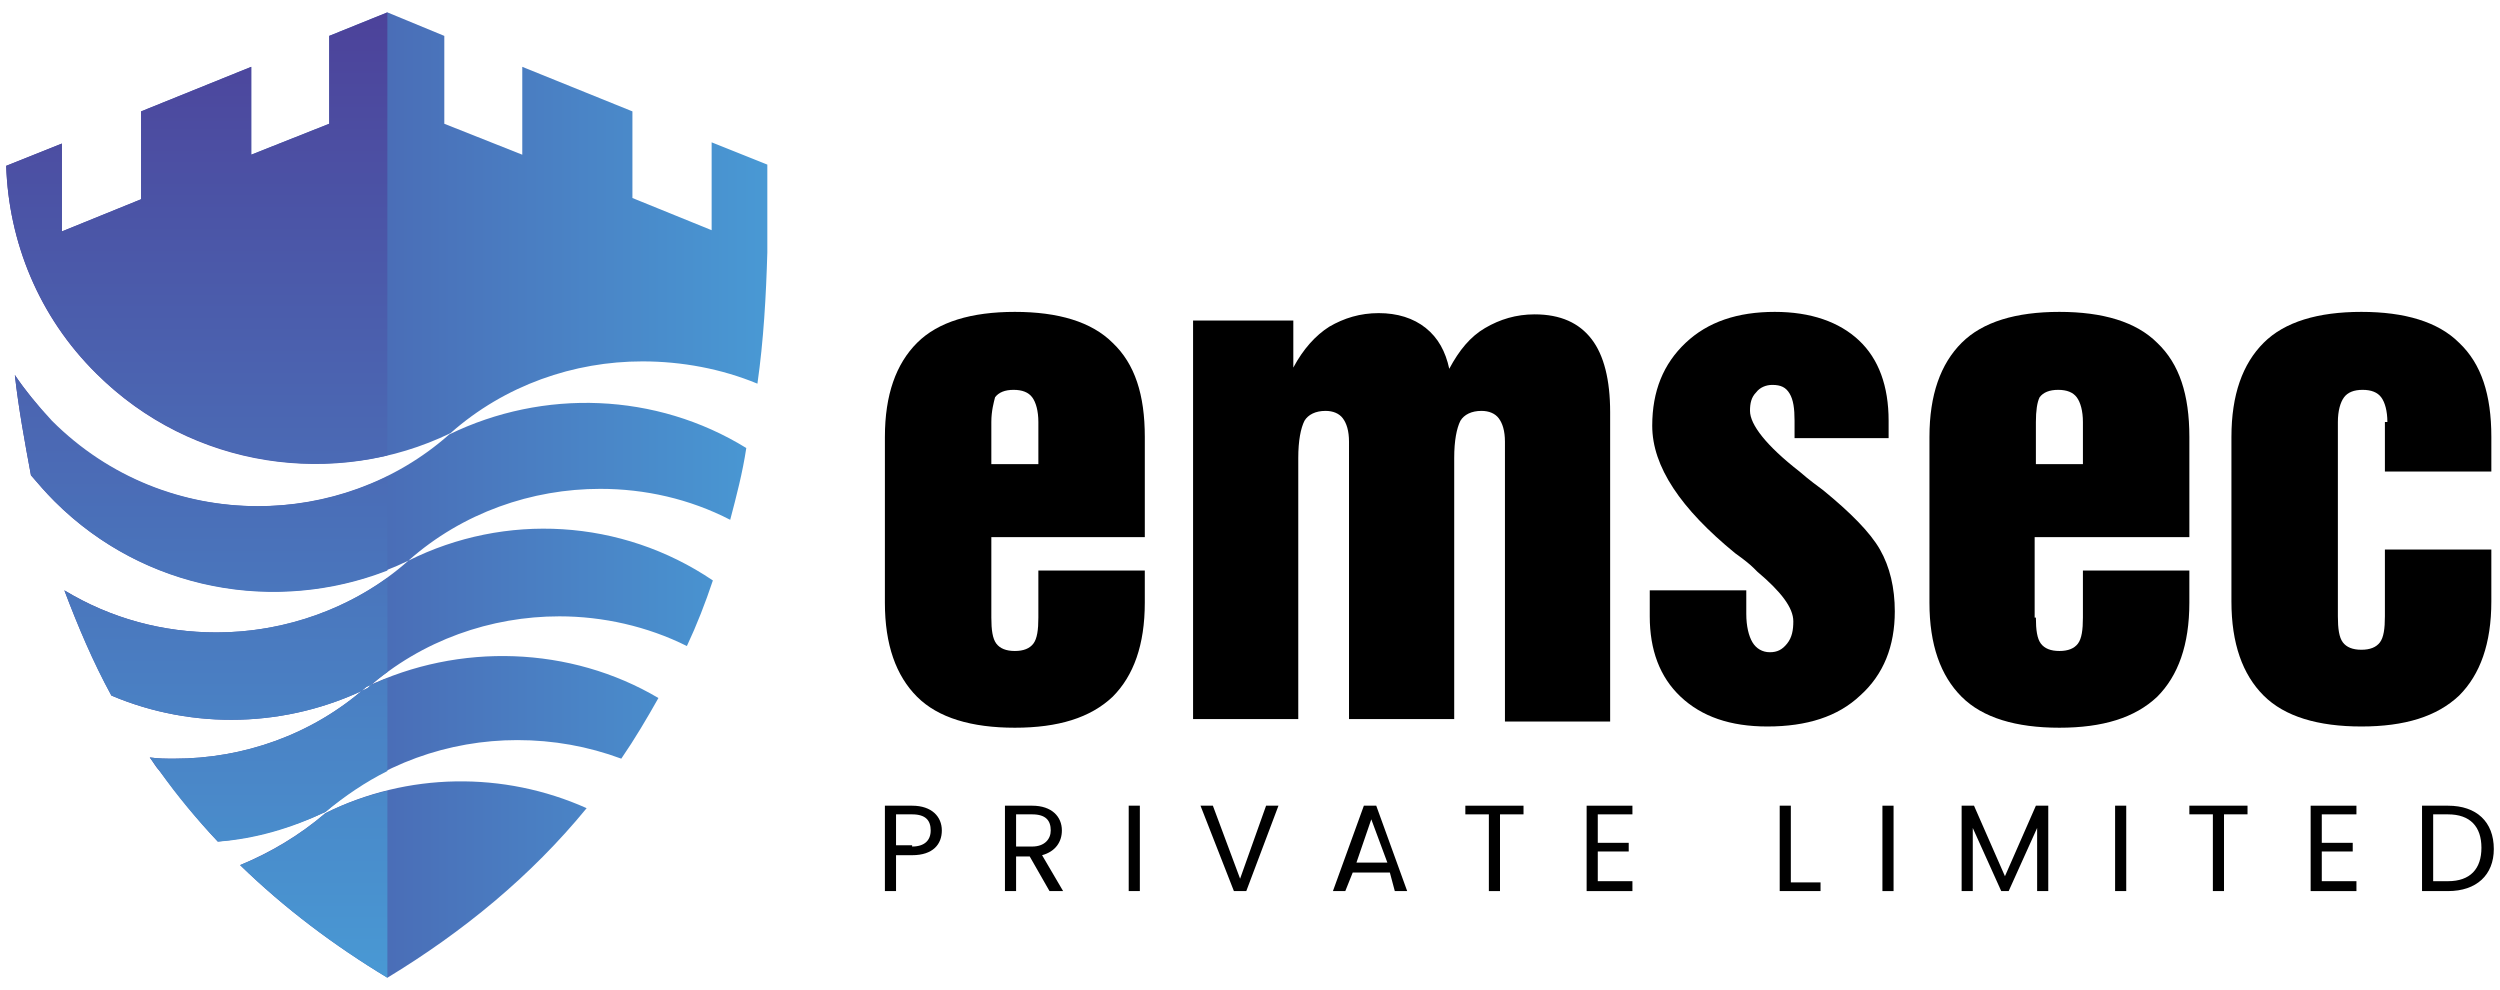 <?xml version="1.0" encoding="utf-8"?>
<!-- Generator: Adobe Illustrator 24.3.0, SVG Export Plug-In . SVG Version: 6.00 Build 0)  -->
<svg version="1.1" id="Layer_1" xmlns="http://www.w3.org/2000/svg" xmlns:xlink="http://www.w3.org/1999/xlink" x="0px" y="0px"
	 viewBox="0 0 202 80" style="enable-background:new 0 0 202 80;" xml:space="preserve">
<style type="text/css">
	.st0{fill-rule:evenodd;clip-rule:evenodd;fill:url(#SVGID_1_);}
	.st1{fill-rule:evenodd;clip-rule:evenodd;fill:url(#SVGID_2_);}
</style>
<g>
	<g>
		<linearGradient id="SVGID_1_" gradientUnits="userSpaceOnUse" x1="62.023" y1="40" x2="0.494" y2="40">
			<stop  offset="0" style="stop-color:#4999D4"/>
			<stop  offset="1" style="stop-color:#4C429A"/>
		</linearGradient>
		<path class="st0" d="M1.2,30.3C1.5,33,2,35.7,2.5,38.4c0.6,0.7,1.2,1.4,1.9,2.1c7.7,7.7,19.3,9.3,28.6,4.8
			c4.4-3.9,10-5.8,15.5-5.8c3.6,0,7.2,0.8,10.5,2.5c0.5-1.9,1-3.8,1.3-5.8c-7.3-4.5-16.4-4.8-24-1.1c-4.4,3.9-10,5.8-15.5,5.8
			c-6.1,0-12.1-2.3-16.7-6.9C3,32.7,2,31.5,1.2,30.3L1.2,30.3z M33,45.3c-4.4,3.9-10,5.8-15.5,5.8c-4.3,0-8.5-1.1-12.3-3.4
			c1.1,2.9,2.3,5.7,3.8,8.5c6.6,2.8,14.2,2.6,20.7-0.6c4.4-3.9,10-5.8,15.5-5.8c3.5,0,7.1,0.8,10.3,2.4c0.8-1.7,1.5-3.5,2.1-5.3
			C50.2,41.9,40.8,41.4,33,45.3L33,45.3z M29.6,55.5c-4.4,3.9-10,5.8-15.5,5.8c-0.7,0-1.3,0-2-0.1c0.3,0.4,0.5,0.8,0.8,1.1
			c1.5,2,3,3.9,4.7,5.7c3-0.3,5.9-1.1,8.7-2.4c4.4-3.9,10-5.8,15.5-5.8c2.9,0,5.7,0.5,8.4,1.5c1.1-1.6,2.1-3.3,3-4.9
			C46.1,52.2,37.1,51.9,29.6,55.5L29.6,55.5z M26.3,65.7c-2.1,1.8-4.5,3.2-6.9,4.2c3.6,3.5,7.6,6.5,11.9,9.1
			c6.1-3.7,11.6-8.2,16.1-13.7C40.7,62.3,32.9,62.4,26.3,65.7L26.3,65.7z M61.2,31c0.5-3.5,0.7-7.1,0.8-10.6v-7.1l-4.5-1.8v7.1
			l-6.4-2.6V9l-8.9-3.6v7.1l-6.3-2.5V2.9L31.3,1l-4.7,1.9v7.1l-6.3,2.5V5.4L11.4,9v7.1l-6.4,2.6v-7.1l-4.5,1.8
			c0.2,6.1,2.6,12.2,7.3,16.8c7.7,7.7,19.3,9.3,28.6,4.8c4.4-3.9,10-5.8,15.5-5.8C55.1,29.2,58.3,29.8,61.2,31L61.2,31z"/>
		<linearGradient id="SVGID_2_" gradientUnits="userSpaceOnUse" x1="15.875" y1="79" x2="15.875" y2="1.001">
			<stop  offset="0" style="stop-color:#4999D4"/>
			<stop  offset="1" style="stop-color:#4C429A"/>
		</linearGradient>
		<path class="st1" d="M1.2,30.3C1.5,33,2,35.7,2.5,38.4c0.6,0.7,1.2,1.4,1.9,2.1c7.3,7.3,17.9,9.1,26.9,5.6v-7.6
			c-3.3,1.6-6.8,2.4-10.4,2.4c-6.1,0-12.1-2.3-16.7-6.9C3,32.7,2,31.5,1.2,30.3L1.2,30.3z M31.3,1v35.8c-8.2,1.9-17.1-0.3-23.5-6.6
			c-4.7-4.7-7.1-10.7-7.3-16.8l4.5-1.8v7.1l6.4-2.6V9l8.9-3.6v7.1l6.3-2.5V2.9L31.3,1L31.3,1z M31.3,46.7v7.6
			c-0.6,0.4-1.1,0.8-1.6,1.3c-6.5,3.2-14.1,3.4-20.7,0.6c-1.5-2.7-2.7-5.6-3.8-8.5c3.8,2.3,8,3.4,12.3,3.4
			C22.3,51.1,27.2,49.6,31.3,46.7L31.3,46.7z M31.3,54.8v7.5c-1.8,0.9-3.4,2-5,3.3c-2.7,1.3-5.7,2.2-8.7,2.4
			c-1.7-1.8-3.3-3.7-4.7-5.7c-0.3-0.4-0.5-0.7-0.8-1.1c0.7,0.1,1.3,0.1,2,0.1c5.5,0,11.1-1.9,15.5-5.8C30.2,55.3,30.7,55,31.3,54.8
			L31.3,54.8z M31.3,63.9V79c-4.3-2.6-8.3-5.6-11.9-9.1c2.5-1,4.8-2.4,6.9-4.2C27.9,64.9,29.6,64.3,31.3,63.9L31.3,63.9z"/>
	</g>
	<g>
		<g>
			<path d="M80.1,49.9c0,1,0.1,1.7,0.4,2.1c0.3,0.4,0.8,0.6,1.5,0.6c0.7,0,1.2-0.2,1.5-0.6c0.3-0.4,0.4-1.1,0.4-2.1v-3.8h8.6v2.6
				c0,3.4-0.9,5.9-2.6,7.6c-1.8,1.7-4.4,2.5-7.9,2.5c-3.5,0-6.2-0.8-7.9-2.5c-1.7-1.7-2.6-4.2-2.6-7.6V35.3c0-3.4,0.9-5.9,2.6-7.6
				c1.7-1.7,4.4-2.5,7.9-2.5c3.5,0,6.2,0.8,7.9,2.5c1.8,1.7,2.6,4.2,2.6,7.6v8.1H80.1V49.9z M80.1,34.1v3.4h3.8v-3.4
				c0-0.9-0.2-1.6-0.5-2c-0.3-0.4-0.8-0.6-1.5-0.6c-0.7,0-1.2,0.2-1.5,0.6C80.3,32.5,80.1,33.2,80.1,34.1z"/>
			<path d="M96.4,58.1V25.9h8.1v3.8c0.8-1.5,1.8-2.6,2.9-3.3c1.2-0.7,2.5-1.1,4-1.1c1.5,0,2.8,0.4,3.8,1.2c1,0.8,1.6,1.9,1.9,3.3
				c0.8-1.5,1.7-2.6,2.9-3.3c1.2-0.7,2.5-1.1,4-1.1c2.1,0,3.6,0.7,4.6,2c1,1.3,1.5,3.3,1.5,5.9v25h-8.5V35.7c0-0.9-0.2-1.5-0.5-1.9
				c-0.3-0.4-0.8-0.6-1.4-0.6c-0.8,0-1.4,0.3-1.7,0.8c-0.3,0.6-0.5,1.6-0.5,3v21.1h-8.5V35.7c0-0.9-0.2-1.5-0.5-1.9
				c-0.3-0.4-0.8-0.6-1.4-0.6c-0.8,0-1.4,0.3-1.7,0.8c-0.3,0.6-0.5,1.6-0.5,3v21.1H96.4z"/>
			<path d="M133.4,47.7h7.7v1.9c0,1,0.2,1.8,0.5,2.3c0.3,0.5,0.8,0.8,1.4,0.8c0.6,0,1-0.2,1.4-0.7c0.4-0.5,0.5-1.1,0.5-1.8
				c0-1.1-1-2.4-2.9-4l-0.3-0.3c-0.3-0.3-0.8-0.7-1.5-1.2c-4.4-3.6-6.7-7-6.7-10.3c0-2.8,0.9-5,2.7-6.7c1.8-1.7,4.2-2.5,7.2-2.5
				c2.9,0,5.2,0.8,6.8,2.3c1.6,1.5,2.4,3.7,2.4,6.5v1.4H145V34c0-1-0.1-1.7-0.4-2.2c-0.3-0.5-0.7-0.7-1.4-0.7c-0.5,0-1,0.2-1.3,0.6
				c-0.4,0.4-0.5,0.9-0.5,1.5c0,1.1,1.3,2.8,4,4.9c0.8,0.7,1.5,1.2,1.9,1.5c2.2,1.8,3.8,3.4,4.6,4.8c0.8,1.4,1.2,3.1,1.2,5
				c0,2.8-0.9,5.1-2.8,6.8c-1.8,1.7-4.3,2.5-7.5,2.5c-3,0-5.3-0.8-7-2.4c-1.7-1.6-2.5-3.8-2.5-6.5V47.7z"/>
			<path d="M164.5,49.9c0,1,0.1,1.7,0.4,2.1c0.3,0.4,0.8,0.6,1.5,0.6c0.7,0,1.2-0.2,1.5-0.6c0.3-0.4,0.4-1.1,0.4-2.1v-3.8h8.6v2.6
				c0,3.4-0.9,5.9-2.6,7.6c-1.8,1.7-4.4,2.5-7.9,2.5c-3.5,0-6.2-0.8-7.9-2.5c-1.7-1.7-2.6-4.2-2.6-7.6V35.3c0-3.4,0.9-5.9,2.6-7.6
				c1.7-1.7,4.4-2.5,7.9-2.5c3.5,0,6.2,0.8,7.9,2.5c1.8,1.7,2.6,4.2,2.6,7.6v8.1h-12.5V49.9z M164.5,34.1v3.4h3.8v-3.4
				c0-0.9-0.2-1.6-0.5-2c-0.3-0.4-0.8-0.6-1.5-0.6c-0.7,0-1.2,0.2-1.5,0.6C164.6,32.5,164.5,33.2,164.5,34.1z"/>
			<path d="M192.9,34.1c0-0.9-0.2-1.6-0.5-2c-0.3-0.4-0.8-0.6-1.5-0.6c-0.7,0-1.2,0.2-1.5,0.6c-0.3,0.4-0.5,1.1-0.5,2v15.7
				c0,1,0.1,1.7,0.4,2.1c0.3,0.4,0.8,0.6,1.5,0.6c0.7,0,1.2-0.2,1.5-0.6c0.3-0.4,0.4-1.1,0.4-2.1v-5.4h8.6v4.2
				c0,3.4-0.9,5.9-2.6,7.6c-1.8,1.7-4.4,2.5-7.9,2.5s-6.2-0.8-7.9-2.5c-1.7-1.7-2.6-4.2-2.6-7.6V35.3c0-3.4,0.9-5.9,2.6-7.6
				c1.7-1.7,4.4-2.5,7.9-2.5s6.2,0.8,7.9,2.5c1.8,1.7,2.6,4.2,2.6,7.6v2.8h-8.6V34.1z"/>
		</g>
		<g>
			<path d="M73.7,69.1h-1.3V72h-0.9v-6.9h2.2c1.6,0,2.4,0.9,2.4,2C76.1,68.2,75.4,69.1,73.7,69.1z M73.7,68.4c1,0,1.5-0.5,1.5-1.3
				c0-0.8-0.4-1.3-1.5-1.3h-1.3v2.5H73.7z"/>
			<path d="M83.4,65.1c1.6,0,2.4,0.9,2.4,2c0,0.9-0.5,1.7-1.6,2l1.7,2.9h-1.1l-1.6-2.8h-1.1V72h-0.9v-6.9H83.4z M83.4,65.8h-1.3v2.6
				h1.3c1,0,1.5-0.6,1.5-1.3C84.9,66.3,84.5,65.8,83.4,65.8z"/>
			<path d="M91.2,65.1h0.9V72h-0.9V65.1z"/>
			<path d="M102.3,65.1h1l-2.6,6.9h-1L97,65.1h1l2.2,5.9L102.3,65.1z"/>
			<path d="M112.3,70.5h-3l-0.6,1.5h-1l2.5-6.9h1l2.5,6.9h-1L112.3,70.5z M110.8,66.2l-1.2,3.5h2.5L110.8,66.2z"/>
			<path d="M118.4,65.1h4.7v0.7h-1.9V72h-0.9v-6.2h-1.9V65.1z"/>
			<path d="M131.9,65.8h-2.8v2.3h2.5v0.7h-2.5v2.4h2.8V72h-3.7v-6.9h3.7V65.8z"/>
			<path d="M144.7,65.1v6.2h2.4V72h-3.3v-6.9H144.7z"/>
			<path d="M152.1,65.1h0.9V72h-0.9V65.1z"/>
			<path d="M158.5,65.1h1l2.5,5.7l2.5-5.7h1V72h-0.9v-5.1l-2.3,5.1h-0.6l-2.3-5.1V72h-0.9V65.1z"/>
			<path d="M170.9,65.1h0.9V72h-0.9V65.1z"/>
			<path d="M176.9,65.1h4.7v0.7h-1.9V72h-0.9v-6.2h-1.9V65.1z"/>
			<path d="M190.4,65.8h-2.8v2.3h2.5v0.7h-2.5v2.4h2.8V72h-3.7v-6.9h3.7V65.8z"/>
			<path d="M201.5,68.6c0,2.1-1.4,3.4-3.7,3.4h-2.1v-6.9h2.1C200.1,65.1,201.5,66.4,201.5,68.6z M197.8,71.2c1.8,0,2.7-1,2.7-2.7
				c0-1.7-0.9-2.7-2.7-2.7h-1.2v5.4H197.8z"/>
		</g>
	</g>
</g>
</svg>
